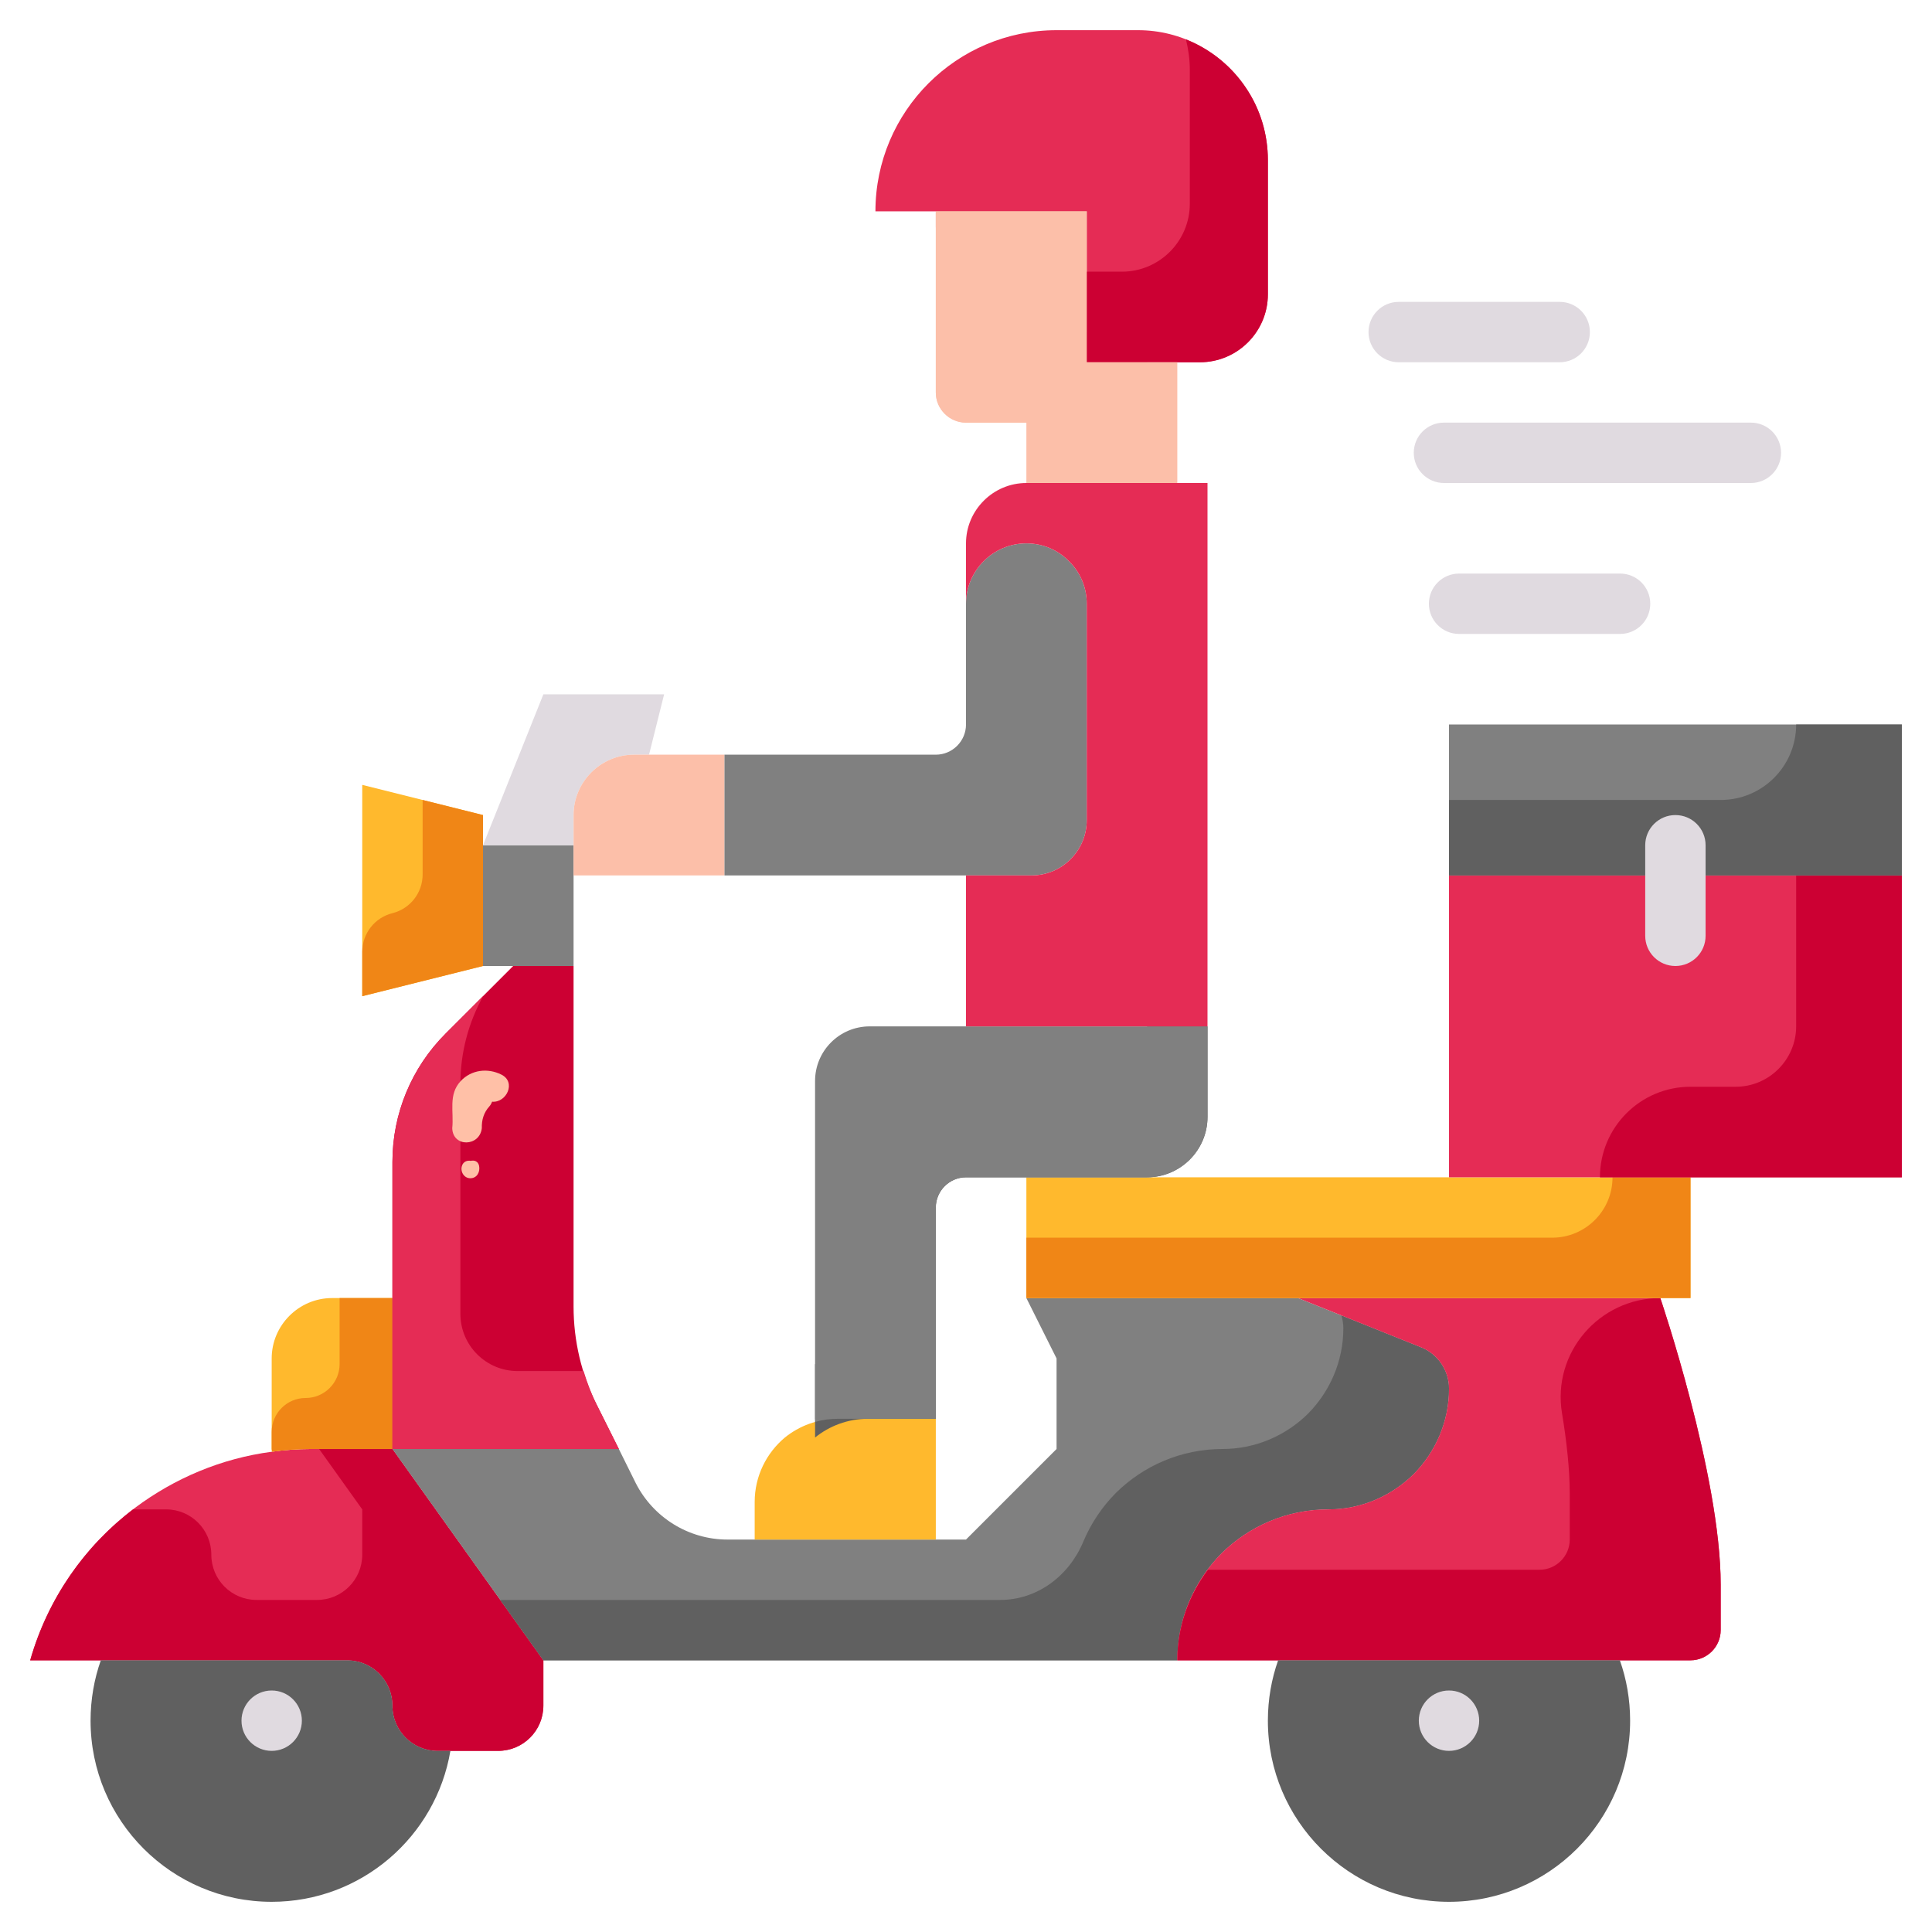 <svg id="Flat" enable-background="new 0 0 64 64" height="512" viewBox="0 0 64 64" width="512" xmlns="http://www.w3.org/2000/svg"><path d="m18 55v1.5c0 .83-.67 1.5-1.5 1.5h-1.58-.42c-.83 0-1.5-.67-1.5-1.5s-.67-1.5-1.5-1.5h-8.16-2.34c.59-2.07 1.83-3.82 3.47-5.05 1.31-.98 2.86-1.64 4.54-1.86.41-.06.84-.09 1.27-.09h2.72z" fill="#e52c55"/><g><path d="m13 48h-2.429l1.429 2v1.5c0 .83-.67 1.5-1.5 1.5h-1.58-.42c-.83 0-1.5-.67-1.5-1.5s-.67-1.5-1.5-1.5h-1.091c-1.609 1.227-2.827 2.957-3.409 5h2.34 8.16c.83 0 1.5.67 1.5 1.5s.67 1.5 1.5 1.5h.42 1.58c.83 0 1.5-.67 1.5-1.5v-1.5z" fill="#c03"/></g><path d="m9 48v-3c0-1.1.9-2 2-2h2v5h-2.72c-.43 0-.86.03-1.27.09z" fill="#ffb92d"/><g><path d="m11.25 43v2.185c0 .621-.504 1.125-1.125 1.125-.621 0-1.125.504-1.125 1.125v.565l.01.09c.41-.06.84-.09 1.27-.09h2.72v-5z" fill="#f08616"/></g><path d="m47.07 44.63c.56.22.93.77.93 1.37 0 1.1-.45 2.1-1.17 2.83-.73.72-1.73 1.17-2.83 1.17-1.38 0-2.63.56-3.54 1.46-.9.91-1.46 2.16-1.46 3.54h-8-13l-5-7h7.5l.56 1.13c.58 1.14 1.75 1.87 3.04 1.87h1.9 5 1l3-3v-3l-1-2h9z" fill="#808080"/><g><path d="m47.07 44.63-2.635-1.055c.041.136.065.279.065.425 0 1.1-.45 2.1-1.17 2.83-.73.72-1.73 1.17-2.83 1.17-1.38 0-2.63.56-3.54 1.46-.454.459-.821 1.004-1.074 1.609-.476 1.139-1.525 1.931-2.76 1.931h-5.626-10.929l1.429 2h13 8c0-1.38.56-2.63 1.46-3.54.91-.9 2.16-1.46 3.54-1.46 1.1 0 2.1-.45 2.83-1.17.72-.73 1.17-1.73 1.17-2.83 0-.6-.37-1.15-.93-1.37z" fill="#606060"/></g><path d="m57 52.49v1.51c0 .55-.45 1-1 1h-2.34-11.32-3.34c0-1.38.56-2.63 1.46-3.54.91-.9 2.16-1.46 3.54-1.46 1.1 0 2.1-.45 2.83-1.17.72-.73 1.17-1.73 1.17-2.83 0-.6-.37-1.15-.93-1.37l-4.07-1.63h12s2 5.88 2 9.49z" fill="#e52c55"/><g><g><path d="m55 43c-2.026 0-3.587 1.812-3.257 3.811.156.945.257 1.869.257 2.679v1.51c0 .55-.45 1-1 1h-2.34-8.642c-.629.84-1.018 1.871-1.018 3h3.34 11.32 2.34c.55 0 1-.45 1-1v-1.51c0-3.61-2-9.49-2-9.49z" fill="#c03"/></g></g><path d="m16 28v4l-4 1v-7l4 1z" fill="#ffb92d"/><g><path d="m14 26.5v2.469c0 .606-.412 1.134-1 1.281-.588.147-1 .675-1 1.281v1.469l4-1v-4-1z" fill="#f08616"/></g><path d="m26 47.62c.47-.38 1.08-.62 1.75-.62h3.25v4h-6v-1.25c0-.85.39-1.62 1-2.13z" fill="#ffb92d"/><path d="m56 39v4h-1-12-9v-4h7 7z" fill="#ffb92d"/><g><path d="m53.417 39c0 1.105-.895 2-2 2h-11-6.417v2h9 12 1v-4z" fill="#f08616"/></g><path d="m55 29h8v10h-7-8v-10z" fill="#e52c55"/><g><g><path d="m59.5 29v5c0 1.1-.9 2-2 2h-1.5c-1.657 0-3 1.343-3 3h3 7v-10z" fill="#c03"/></g></g><path d="m55 29h-7v-5h15v5z" fill="#808080"/><g><path d="m63 24h-3.5c0 1.381-1.119 2.5-2.5 2.5h-5.5-3.5v2.5h7 8z" fill="#606060"/></g><path d="m42.34 55h11.32c.22.62.34 1.3.34 2 0 3.31-2.69 6-6 6s-6-2.69-6-6c0-.7.12-1.38.34-2z" fill="#606060"/><path d="m3.34 55h8.16c.83 0 1.5.67 1.5 1.5s.67 1.5 1.5 1.5h.42c-.48 2.84-2.95 5-5.92 5-3.31 0-6-2.69-6-6 0-.7.12-1.38.34-2z" fill="#606060"/><g><path d="m38 34v1.19c0 1.105-.895 2-2 2h-4-2c-.55 0-1 .45-1 1v5c0 1.105-.895 2-2 2v2.43c.47-.38 1.08-.62 1.75-.62h2.25v-7c0-.55.45-1 1-1h2 4c1.1 0 2-.9 2-2v-3z" fill="#606060"/></g><path d="m19 29v2 1h-2-1v-4h3z" fill="#808080"/><path d="m38 11v3h-4-2c-.55 0-1-.45-1-1v-6h5v4z" fill="#fcbfa9"/><g><path d="m34 9.558v1.57c0 .571.463 1.034 1.034 1.034h2.966v-1.162h-2v-4h-5v.5c0 .842.693 1.521 1.54 1.499.823-.021 1.46-.264 1.46.559z" fill="#ed907a"/></g><path d="m19 32v2 9.28c0 1.13.26 2.25.77 3.26l.73 1.46h-7.5v-5-4.51c0-1.6.63-3.12 1.76-4.25l2.24-2.24z" fill="#c03"/><g><path d="m19.332 45.418h-2.185c-1.047 0-1.896-.849-1.896-1.896v-3.104-4.51c0-1.034.266-2.032.757-2.915l-1.248 1.247c-1.127 1.127-1.76 2.655-1.76 4.249v4.511 5h7.5l-.73-1.46c-.182-.36-.32-.738-.438-1.122z" fill="#e52c55"/></g><path d="m42 5.3v4.45c0 1.24-1.01 2.25-2.25 2.25h-1.75-2v-5h-5-2c0-3.31 2.69-6 6-6h2.7c1.44 0 2.78.72 3.58 1.92.47.7.72 1.53.72 2.38z" fill="#e52c55"/><g><path d="m41.28 2.92c-.493-.74-1.193-1.295-1.993-1.614.077.325.127.656.127.994v4.45c0 1.24-1.01 2.25-2.25 2.25h-1.164v3h2 1.75c1.24 0 2.25-1.01 2.25-2.25v-4.45c0-.85-.25-1.68-.72-2.38z" fill="#c03"/></g><g><g fill="#ffc0a7"><path d="m16.61 35.598c-.452-.227-.996-.164-1.349.214-.42.45-.221 1.019-.28 1.56.019.644.913.615.98 0-.008-.27.063-.514.246-.717.046-.051.073-.105.094-.16.475.044.81-.646.309-.897z"/><path d="m15.871 38.622c-.03-.152-.159-.197-.276-.167-.114-.022-.244.021-.292.161-.065.187.064.415.277.415.227-.001.329-.214.291-.409z"/></g></g><path d="m16 28 2-5h4l-.5 2h-.5c-1.1 0-2 .9-2 2v1z" fill="#e0dae0"/><path d="m21.5 25h2.5v4h-5v-1-1c0-1.1.9-2 2-2z" fill="#fcbfa9"/><path d="m39 12v4h-5v-2h-2c-.55 0-1-.45-1-1v-6h5v5z" fill="#fcbfa9"/><path d="m27.75 47c-.25 0-.5.03-.73.1l-.02-.1v-11.19c0-1 .81-1.81 1.81-1.81h3.19 8v3c0 1.1-.9 2-2 2h-4-2c-.55 0-1 .45-1 1v7z" fill="#808080"/><path d="m36 20v7.17c0 1.01-.82 1.83-1.83 1.83h-2.17-8v-4h7c.55 0 1-.45 1-1v-4c0-1.1.9-2 2-2 .55 0 1.05.22 1.41.59.37.36.59.86.59 1.41z" fill="#808080"/><path d="m32 18c0-1.1.9-2 2-2h5 1v18h-8v-5h2.17c1.01 0 1.83-.82 1.83-1.83v-7.17c0-.55-.22-1.05-.59-1.41-.36-.37-.86-.59-1.41-.59-1.1 0-2 .9-2 2z" fill="#e52c55"/><g><path d="m55.5 32c-.552 0-1-.447-1-1v-3c0-.553.448-1 1-1s1 .447 1 1v3c0 .553-.448 1-1 1z" fill="#e0dae0"/></g><g><path d="m51.667 12h-5.333c-.552 0-1-.447-1-1s.448-1 1-1h5.333c.552 0 1 .447 1 1s-.448 1-1 1z" fill="#e0dae0"/></g><g><path d="m53.667 21h-5.333c-.552 0-1-.447-1-1s.448-1 1-1h5.333c.552 0 1 .447 1 1s-.448 1-1 1z" fill="#e0dae0"/></g><g><path d="m58 16h-10.167c-.552 0-1-.447-1-1s.448-1 1-1h10.167c.552 0 1 .447 1 1s-.448 1-1 1z" fill="#e0dae0"/></g><g><circle cx="48" cy="57" fill="#e0dae0" r="1"/></g><g><circle cx="9" cy="57" fill="#e0dae0" r="1"/></g></svg>